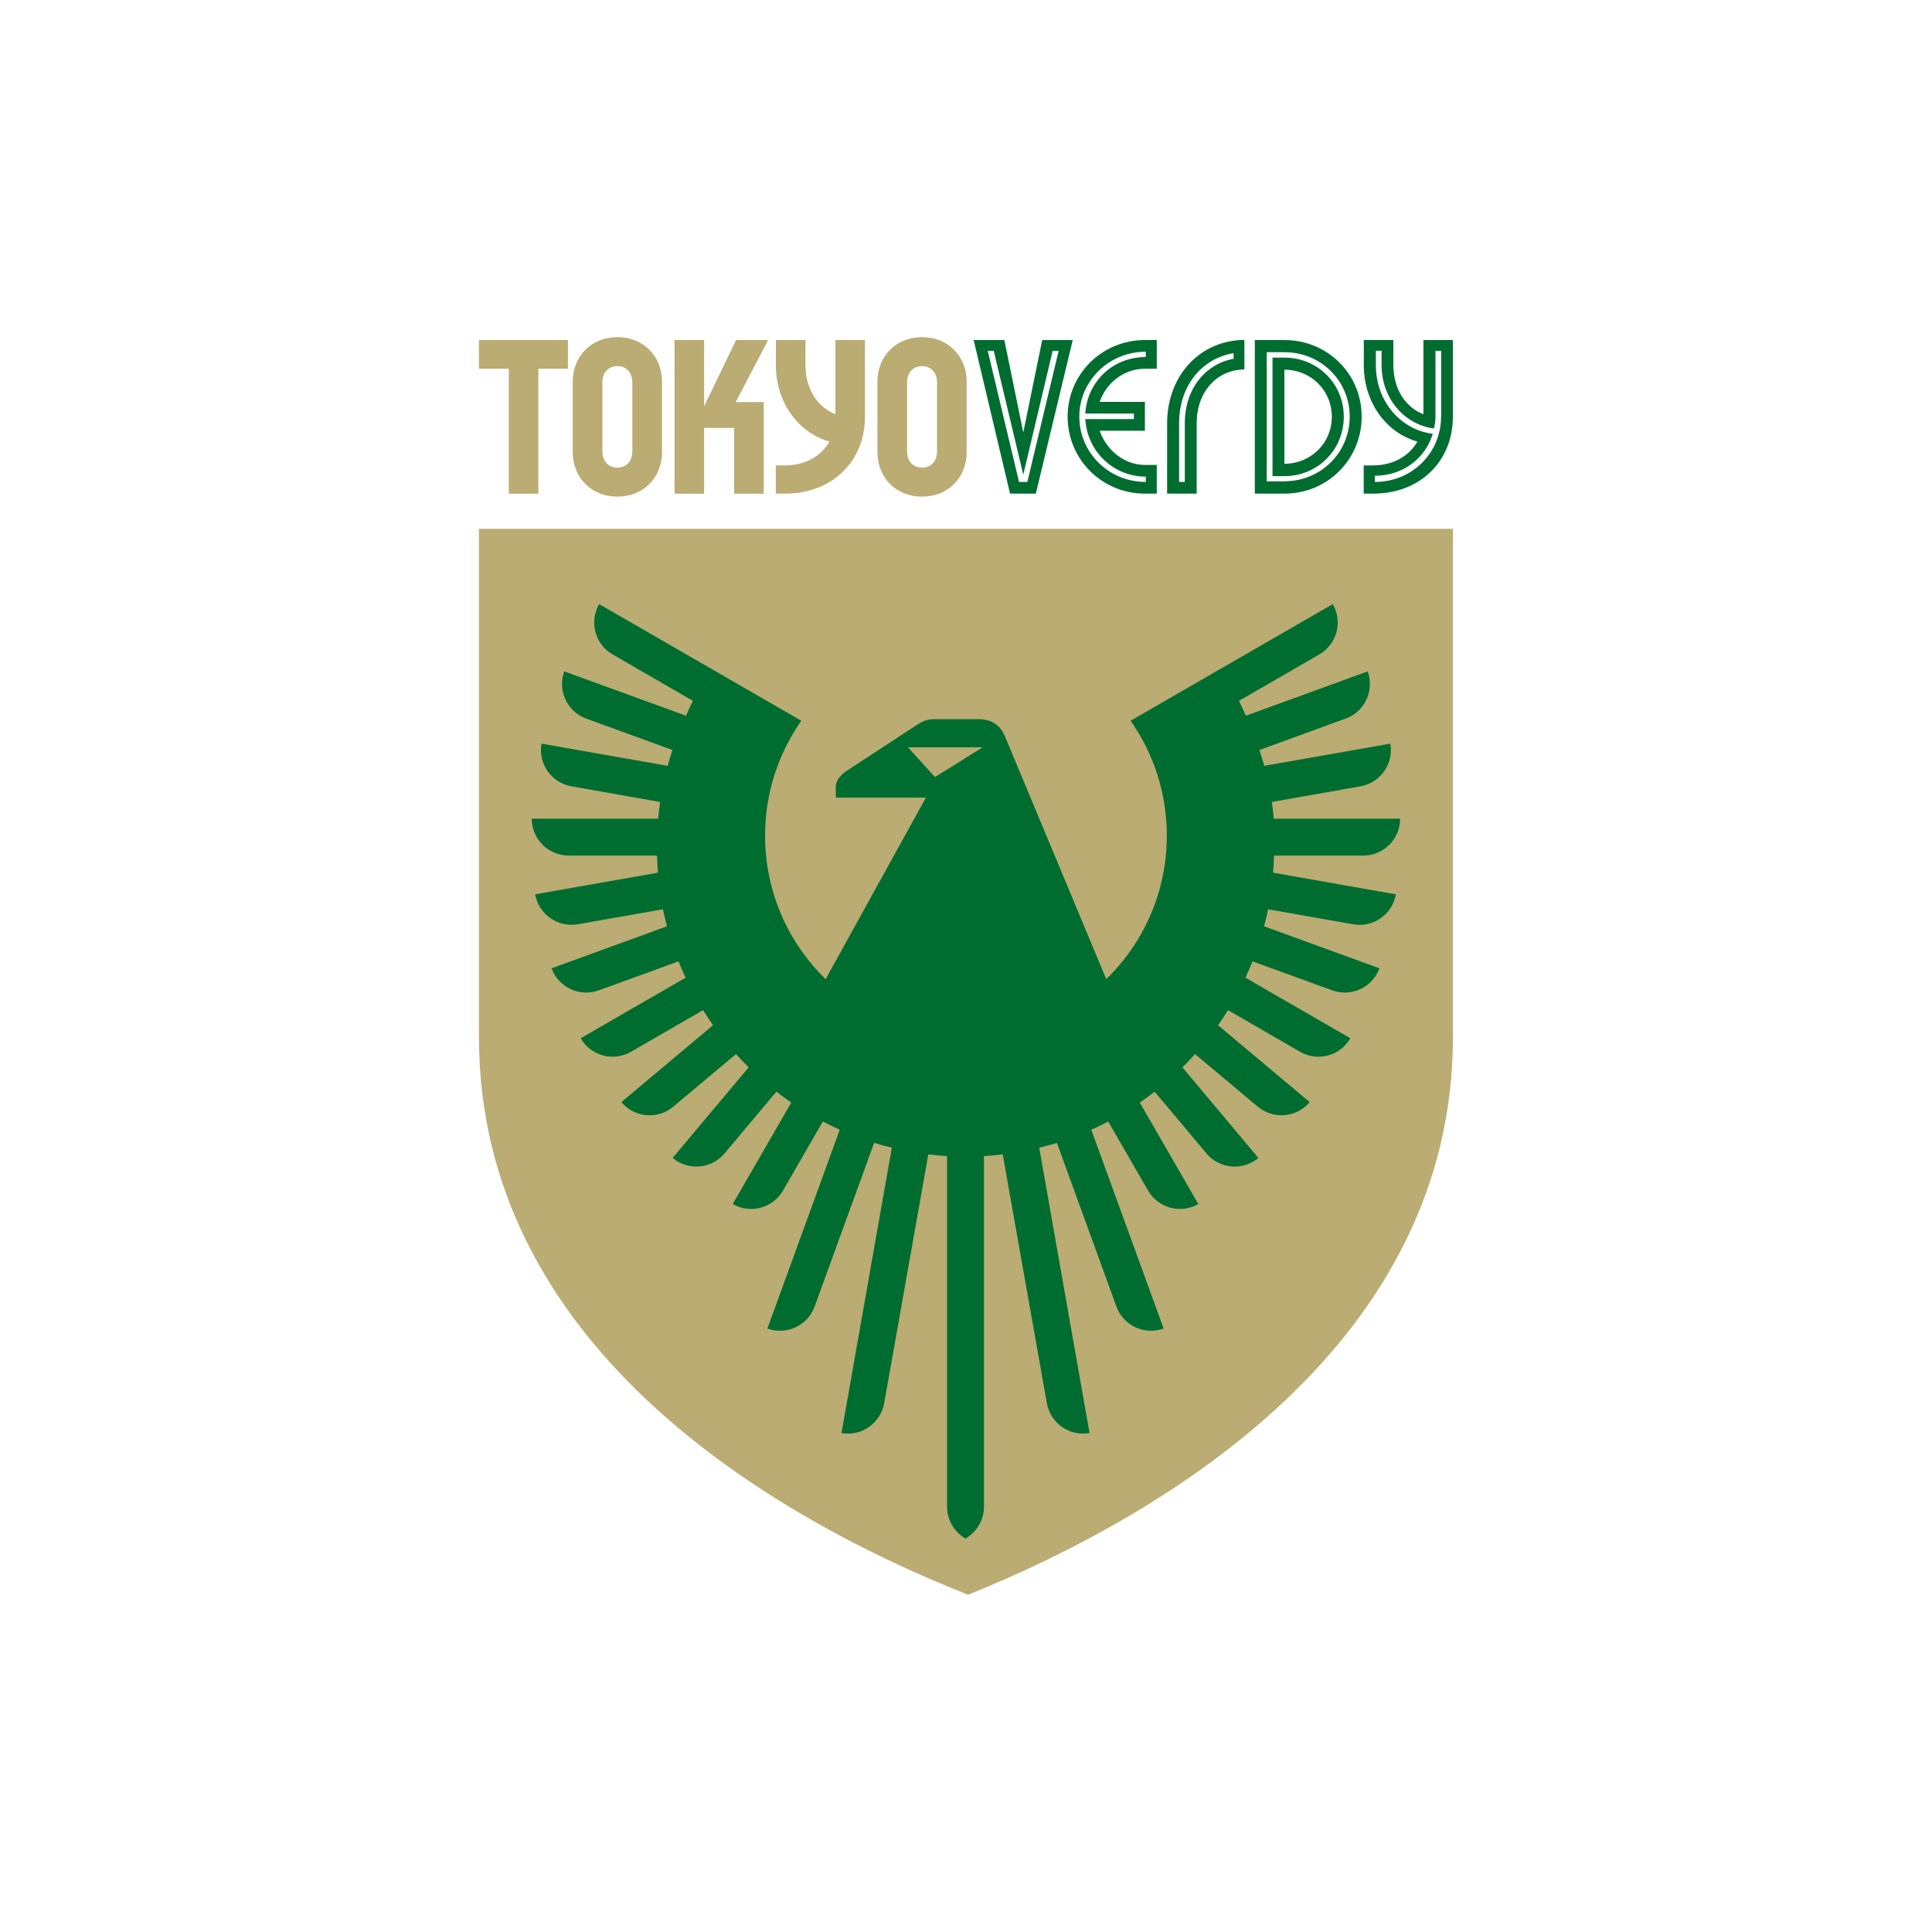 <?xml version="1.0" encoding="UTF-8"?>
<svg id="_レイヤー_2" data-name="レイヤー 2" xmlns="http://www.w3.org/2000/svg" viewBox="0 0 200 200">
  <defs>
    <style>
      .cls-1 {
        fill: none;
      }

      .cls-1, .cls-2, .cls-3 {
        stroke-width: 0px;
      }

      .cls-2 {
        fill: #baac73;
      }

      .cls-3 {
        fill: #006d30;
      }
    </style>
  </defs>
  <g id="_レイヤー_1-2" data-name=" レイヤー 1">
    <g>
      <rect class="cls-1" width="200" height="200"/>
      <g>
        <g>
          <g>
            <path class="cls-2" d="m86.49,42.88c-1.83-.71-3.11-2.56-3.11-5.12v-2.56h-3.06v2.6c0,3.93,2.4,7.04,5.55,7.91-.87,1.51-2.51,2.47-4.62,2.47h-.94v2.92h.98c4.87,0,8.25-3.36,8.25-7.95v-7.95h-3.06v7.68Z"/>
            <polygon class="cls-2" points="76.2 35.2 72.89 42.06 72.89 35.2 69.83 35.2 69.83 51.11 72.89 51.11 72.89 44.3 76 44.3 76 51.11 79.06 51.11 79.06 41.62 76.16 41.62 79.52 35.2 76.2 35.2"/>
            <polygon class="cls-2" points="49.58 38.17 52.67 38.17 52.67 51.11 55.73 51.11 55.73 38.17 58.79 38.17 58.79 35.2 49.58 35.2 49.58 38.17"/>
            <path class="cls-2" d="m65.46,46.74c0,1.03-.66,1.67-1.55,1.67s-1.55-.64-1.55-1.67v-7.17c0-1.03.66-1.67,1.55-1.67s1.55.64,1.55,1.67v7.17Zm-1.55-11.84c-2.67,0-4.62,1.94-4.62,4.62v7.27c0,2.67,1.94,4.62,4.62,4.62s4.62-1.94,4.62-4.62v-7.27c0-2.67-1.94-4.62-4.62-4.62"/>
            <path class="cls-2" d="m97,46.74c0,1.03-.66,1.67-1.55,1.67s-1.55-.64-1.55-1.67v-7.17c0-1.03.66-1.67,1.55-1.67s1.55.64,1.55,1.67v7.17Zm-1.55-11.84c-2.67,0-4.62,1.94-4.62,4.62v7.27c0,2.67,1.94,4.62,4.62,4.62s4.62-1.94,4.62-4.62v-7.27c0-2.67-1.94-4.62-4.62-4.62"/>
          </g>
          <g>
            <path class="cls-3" d="m149.18,43.13c0,3.72-2.97,6.76-6.85,6.76v-.64c2.81,0,5.19-1.71,5.99-4.34-3.34-.43-5.89-3.36-5.89-7.11v-1.49h.59v1.49c0,3.45,2.35,6.15,5.42,6.56.11-.41.16-.82.16-1.23v-6.81h.59v6.81Zm-1.83-7.93v7.68c-1.83-.71-3.11-2.56-3.11-5.12v-2.56h-3.06v2.6c0,3.93,2.4,7.04,5.55,7.91-.87,1.51-2.51,2.47-4.62,2.47h-.94v2.92h.98c4.87,0,8.25-3.36,8.25-7.95v-7.95h-3.06Z"/>
            <path class="cls-3" d="m127.7,36.57v.57c-2.88.53-5.05,3.06-5.05,6.69v6.06h-.59v-6.06c0-3.98,2.42-6.74,5.64-7.27m-6.88,7.27v7.27h3.06v-7.27c0-3.4,2.22-5.58,4.94-5.58v-3.06c-4.41,0-8,3.52-8,8.64"/>
            <path class="cls-3" d="m132.96,48v-9.73c2.74,0,4.91,2.15,4.91,4.87s-2.17,4.87-4.91,4.87m0-10.99h-1.23v12.27h1.23c3.43,0,6.15-2.72,6.15-6.15s-2.72-6.12-6.15-6.12"/>
            <path class="cls-3" d="m118.61,36.96c-3.5,0-6.08,2.65-6.26,5.85h5.03v.57h-5.03c.18,3.29,2.86,5.96,6.26,5.96v.55c-3.88,0-6.88-3.08-6.88-6.76s3.04-6.72,6.88-6.72v.55Zm-8.09,6.17c0,4.43,3.56,7.97,8,7.97h1.23v-2.97h-1.23c-2.19,0-4.02-1.6-4.68-3.54h4.68v-2.99h-4.68c.66-1.94,2.49-3.43,4.68-3.43h1.23v-2.97h-1.23c-4.43,0-8,3.52-8,7.93"/>
            <path class="cls-3" d="m132.96,49.83h-1.83v-13.37h1.83c3.77,0,6.76,2.95,6.76,6.67s-2.99,6.69-6.76,6.69m0-14.62h-3.06v15.9h3.06c4.46,0,8-3.54,8-7.97s-3.54-7.93-8-7.93"/>
            <path class="cls-3" d="m106.34,49.89h-.85l-3.24-13.57h.62l3.06,12.82,3.04-12.82h.62l-3.24,13.57Zm1.55-14.69l-1.96,9.57-1.96-9.57h-3.18l3.77,15.9h2.67l3.82-15.9h-3.15Z"/>
          </g>
        </g>
        <path class="cls-2" d="m100.22,165.09c-21.32-8.44-50.64-26.21-50.64-57.75v-52.6h100.83v52.6c0,31.54-29.32,49.31-50.19,57.75"/>
        <path class="cls-3" d="m93.99,77.36h7.74l-4.94,3.08-2.8-3.08Zm47.13,11.21c2.11,0,3.82-1.71,3.82-3.82h0s-13.08,0-13.08,0c-.05-.58-.12-1.16-.2-1.73l9.17-1.62c2.08-.37,3.46-2.35,3.1-4.42l-13.06,2.3c-.15-.55-.31-1.1-.49-1.64l8.92-3.25c1.98-.72,3-2.91,2.28-4.89h0s-12.61,4.59-12.61,4.59c-.22-.52-.46-1.03-.71-1.54l8.31-4.8c1.83-1.05,2.45-3.39,1.4-5.21l-.81.46-20.12,11.61c2.36,3.37,3.75,7.47,3.75,11.89,0,5.83-2.4,11.09-6.27,14.86l-10.45-25.04c-.47-1.21-1.31-1.77-2.52-1.87h-4.85c-.65,0-1.21.19-1.87.65l-7.28,4.76c-.65.47-1.03,1.03-1.03,1.59v1.12h9.33l-10.38,18.79c-3.87-3.77-6.27-9.03-6.27-14.86,0-4.43,1.39-8.52,3.75-11.89l-20.12-11.61-.81-.46c-1.05,1.83-.43,4.16,1.4,5.21l8.31,4.8c-.25.5-.49,1.02-.71,1.54l-12.61-4.59h0c-.72,1.98.3,4.17,2.28,4.89l8.92,3.25c-.18.54-.34,1.09-.49,1.64l-13.06-2.3c-.37,2.08,1.02,4.06,3.1,4.42l9.17,1.62c-.08.57-.15,1.15-.2,1.73h-13.08c0,2.11,1.71,3.82,3.82,3.82h9.14c.02.6.05,1.19.1,1.77l-12.71,2.24h0c.37,2.08,2.35,3.46,4.42,3.1l8.81-1.55c.12.59.26,1.18.41,1.76l-11.94,4.35h0c.72,1.98,2.91,3,4.89,2.28l8.25-3c.23.57.47,1.14.73,1.69l-10.86,6.27h0c1.05,1.83,3.39,2.45,5.21,1.4l7.46-4.31c.33.53.68,1.05,1.03,1.56l-9.49,7.96h0c1.36,1.62,3.76,1.83,5.38.47l6.49-5.44c.42.47.86.93,1.31,1.37l-7.87,9.38c1.62,1.36,4.02,1.14,5.38-.47l5.36-6.39c.5.39,1.02.77,1.54,1.13l-6.06,10.5h0c1.83,1.05,4.16.43,5.21-1.4l4.12-7.14c.57.3,1.16.58,1.75.85l-7.49,20.58c1.98.72,4.17-.3,4.89-2.28l6.16-16.94c.6.19,1.21.35,1.83.5l-5.21,29.54h0c2.07.37,4.05-1.02,4.42-3.09l4.57-25.76c.64.08,1.29.14,1.94.18v36.29c0,1.41.77,2.64,1.91,3.3,1.14-.66,1.91-1.89,1.91-3.3v-36.29c.65-.04,1.3-.1,1.94-.18l4.57,25.76c.37,2.07,2.35,3.46,4.42,3.09h0s-5.21-29.54-5.21-29.54c.62-.15,1.23-.31,1.83-.5l6.16,16.94c.72,1.98,2.91,3,4.89,2.28l-7.49-20.58c.59-.26,1.18-.55,1.75-.85l4.12,7.14c1.05,1.83,3.39,2.45,5.21,1.4h0l-6.06-10.5c.53-.36,1.04-.74,1.54-1.13l5.36,6.39c1.36,1.62,3.76,1.83,5.38.47h0l-7.87-9.38c.45-.44.89-.9,1.31-1.37l6.49,5.44c1.62,1.36,4.02,1.14,5.38-.47h0s-9.49-7.96-9.49-7.96c.36-.51.71-1.03,1.03-1.56l7.46,4.31c1.83,1.05,4.16.43,5.21-1.4h0s-10.86-6.27-10.86-6.27c.26-.55.5-1.12.73-1.69l8.25,3c1.98.72,4.17-.3,4.89-2.28h0s-11.94-4.35-11.94-4.35c.15-.58.29-1.17.41-1.76l8.81,1.55c2.08.37,4.06-1.02,4.42-3.1h0s-12.71-2.24-12.71-2.24c.05-.59.08-1.18.09-1.77h9.14Z"/>
      </g>
    </g>
  </g>
</svg>